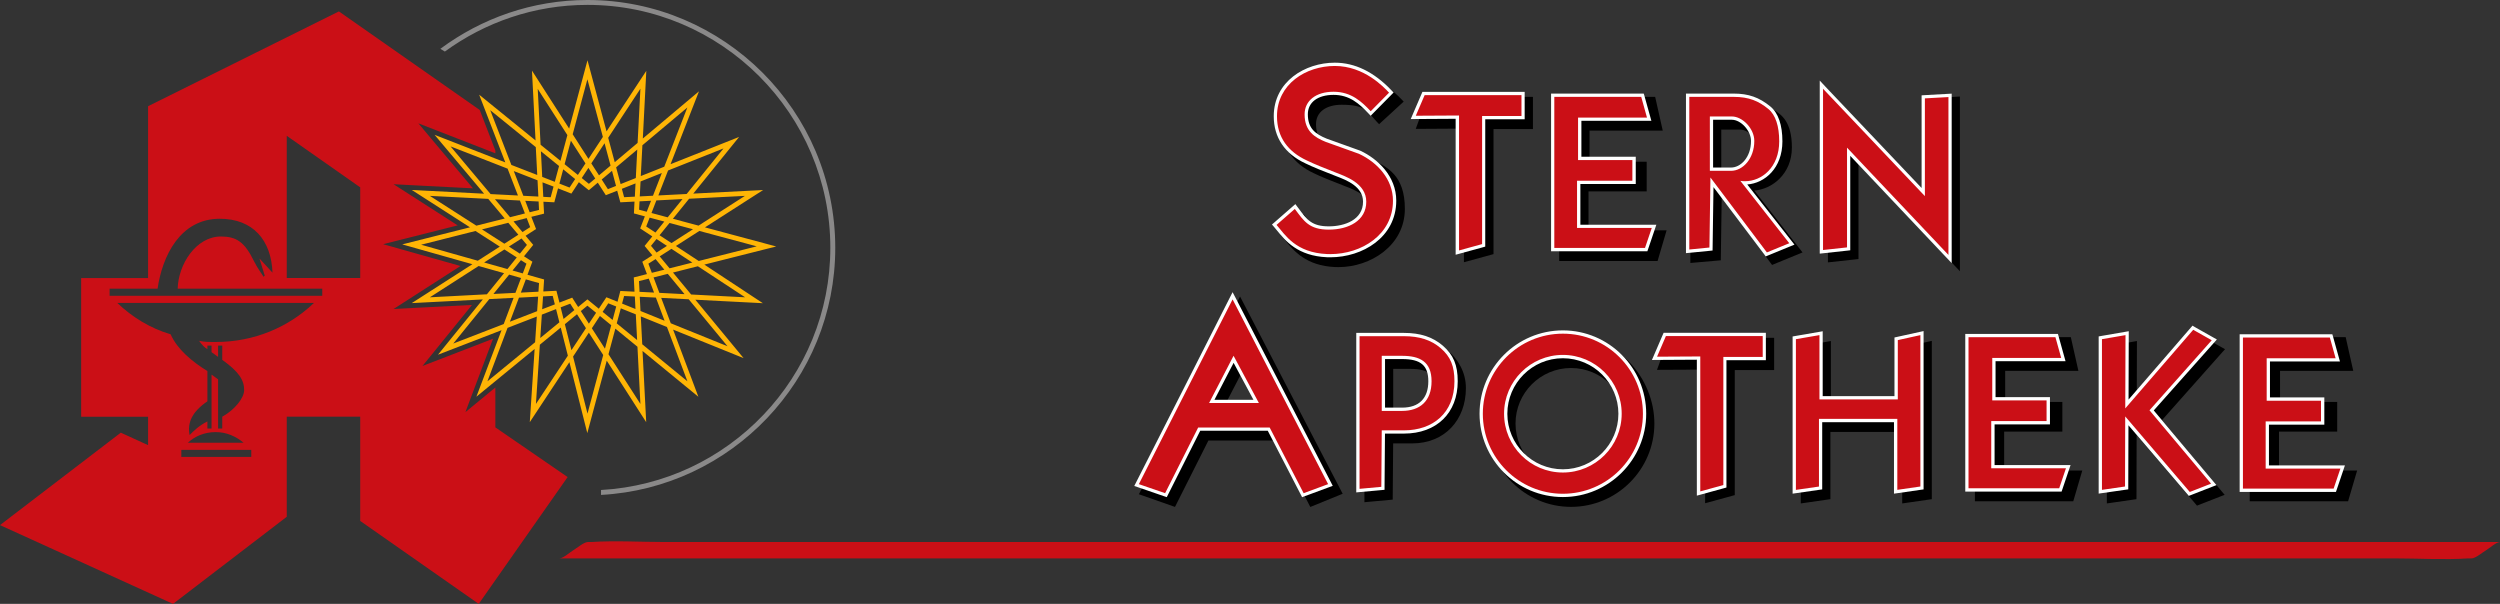 <?xml version="1.0" encoding="utf-8"?>
<!-- Generator: Adobe Illustrator 26.2.1, SVG Export Plug-In . SVG Version: 6.00 Build 0)  -->
<svg version="1.1" id="Logo_Stern_Apo_xA0_Bild_00000035516718784069395920000015460311752862822034_"
	 xmlns="http://www.w3.org/2000/svg" xmlns:xlink="http://www.w3.org/1999/xlink" x="0px" y="0px" viewBox="0 0 516.9 124.86"
	 style="enable-background:new 0 0 516.9 124.86;" xml:space="preserve">
<rect x="0" y="0" width="516.9" height="124.86" fill="#333333" stroke="none"/>
<style type="text/css">
	.st0{fill:#CB0F16;}
	.st1{fill:#FFB505;}
	.st2{fill:#8A8989;}
	.st3{fill:#FFFFFF;}
</style>
<g>
	<g>
		<path class="st0" d="M102.42,88.36v-8.24l-3.27,2.69l-2.92,2.4l1.33-3.54l4.38-11.63L90.9,74.3l-3.55,1.37l2.4-2.95l7.84-9.67
			l-12.41,0.64l-3.81,0.2l3.21-2.06L95.21,55l-12.34-3.48l-3.65-1.03l3.68-0.93l11.73-2.96l-10.05-6.45l-3.21-2.06l3.81,0.2
			l12.61,0.65l-8.73-10.39L86.5,25.5l3.7,1.44l12.22,4.76v-0.58l-3.23-8.38l0,0L70.07,2.36l-39.45,19.6v35.53H16.78v28.67h13.84
			v5.88l-5.64-2.58L0,108.57l35.77,16.29l23.52-18.01v-20.7h15.19v21.56l24.5,17.15l18.38-26.22L102.42,88.36z M51.94,94.48H37.49
			v-1.47h14.46V94.48z M38.84,91.54c1.47-1.35,3.43-2.2,5.76-2.2c2.2,0,4.16,0.86,5.76,2.2H38.84z M44.59,70.71
			c-1.47,0-2.33,0-3.43-0.24c0.61,0.86,1.23,1.47,1.72,1.72v-0.73h0.86v1.35l1.35,0.98v-2.33h0.86v2.94
			c3.43,2.45,4.53,4.17,4.53,6.25c0,1.71-2.08,4.17-4.53,5.51v2.45h-0.86V78.43l-1.35-0.98V88.6h-0.86v-1.47
			c-1.72,0.86-2.82,1.96-3.68,2.82c-0.49-2.57,0.49-4.78,3.68-6.98v-6.25c-3.19-1.96-6.25-4.53-7.6-7.6
			c-4.17-1.22-7.96-3.55-11.03-6.49h40.67C59.66,67.65,52.56,70.71,44.59,70.71z M66.64,61.16H22.66v-1.47h9.92
			c0.98-6.74,4.66-14.46,12.86-14.46c6.86,0,10.66,4.41,10.9,11.15l-2.7-2.94l1.1,3.55l-0.24,0.24c-0.61-0.98-1.23-1.72-1.96-3.18
			c-1.96-4.04-3.67-5.15-6.86-5.15c-5.15,0-8.82,5.76-8.94,10.78h29.89V61.16z M74.49,57.48H59.29v-29.4l15.19,10.66V57.48z"/>
	</g>
	<path class="st1" d="M145.63,54.71l14.86-3.75l-14.73-3.95l12.03-7.72l-14.45,0.74l9.48-11.72l-14.18,5.64l5.88-15.07l-11.61,9.76
		l0.72-13.99l-8.22,12.51l-3.94-14.7l-3.79,14.13l-7.69-11.99l0.74,14.44l-11.66-9.46l5.41,14l-14.62-5.7l10.23,12.17l-14.94-0.77
		l12.02,7.72l-14,3.53l14.5,4.1l-12.53,8.04l14.69-0.76l-9.27,11.43l13.14-5.07L98.5,82.02l12.04-9.87l-1,15.13l8.19-12.4l3.7,14.67
		l4.02-14.98l8.16,12.72l-0.76-14.72l11.55,9.47l-5.23-13.89l14.58,5.9l-9.98-12.08l13.96,0.72L145.63,54.71z M156.46,50.93
		l-11.99,3.03l-4.72-3.1l4.85-3.11L156.46,50.93z M127.68,62.39l-1.91-0.77l-0.39-0.16l-1.57,2.37l-2.36-1.93l-1.91,1.57l-1.01-1.58
		l-0.22-0.35l-2.64,1.02l-0.62-2.44l-2.71,0.14l0.16-2.48l-3.44-0.97l0.87-2.32l0.15-0.38l-1.74-1.12l1.91-2.36l-1.58-1.88
		l1.82-1.17l0.35-0.22l-0.98-2.53l2.63-0.66l-0.13-2.46l2.25,0.12l0.77-2.88l2.76,1.08l1.55-2.36l1.73,1.4l0.33,0.26l1.85-1.56
		l1.66,2.59l2.35-0.93l0.65,2.4l2.93-0.15l-0.1,2.04l-0.02,0.41l2.26,0.61l-0.97,2.49l2.51,1.65l-1.59,1.97l1.6,1.94l-2.08,1.33
		l0.96,2.55l-2.72,0.69l0.15,2.95l-2.93-0.15L127.68,62.39z M134.6,50.83l1.14-1.41l2.16,1.42l-2.15,1.38L134.6,50.83z
		 M136.37,48.64l2.06-2.54l4.85,1.3l-4.45,2.86L136.37,48.64z M135.52,48.08l-1.91-1.25l0.71-1.83l3.03,0.81L135.52,48.08z
		 M134.7,44.04l1.01-2.6l5.4-0.28l-3.06,3.78L134.7,44.04z M133.72,43.78l-1.58-0.42l0.09-1.73l2.38-0.12L133.72,43.78z
		 M132.28,40.61l0.16-3.09l4.4-1.75l-1.83,4.7L132.28,40.61z M131.26,40.66l-2.22,0.11l-0.46-1.73l2.82-1.12L131.26,40.66z
		 M128.32,38.06l-0.93-3.46l4.37-3.68l-0.3,5.89L128.32,38.06z M127.37,38.44l-1.68,0.67l-1.28-2l2.13-1.79L127.37,38.44z
		 M123.85,36.25l-1.59-2.47l2.74-4.17l1.24,4.63L123.85,36.25z M123.07,36.91l-1.31,1.1l-1.48-1.2l1.38-2.1L123.07,36.91z
		 M119.48,36.17l-2.74-2.22l1.3-4.86l3.01,4.69L119.48,36.17z M118.92,37.02l-1.16,1.76l-2.1-0.82l0.79-2.95L118.92,37.02z
		 M114.71,37.59l-2.6-1.01l-0.27-5.3l3.75,3.04L114.71,37.59z M114.45,38.58l-0.59,2.2l-1.53-0.08l-0.16-3L114.45,38.58z
		 M111.31,40.64l-3.11-0.16l-1.97-5.11l4.91,1.91L111.31,40.64z M111.36,41.66l0.09,1.74l-1.94,0.49l-0.91-2.37L111.36,41.66z
		 M108.53,44.13l-3.07,0.78l-3.12-3.72l5.16,0.27L108.53,44.13z M108.9,45.09l0.72,1.87l-1.59,1.02l-1.85-2.2L108.9,45.09z
		 M107.17,48.53l-2.89,1.86l-4.62-2.96l5.43-1.37L107.17,48.53z M107.83,49.31l1.12,1.33l-1.46,1.8l-2.27-1.46L107.83,49.31z
		 M106.85,53.23l-1.94,2.4l-4.81-1.36l4.19-2.69L106.85,53.23z M107.71,53.79l1.14,0.73l-0.76,2.01l-2.12-0.6L107.71,53.79z
		 M107.73,57.48l-1.16,3.07l-4.55,0.23l3.25-4L107.73,57.48z M108.72,57.76l2.73,0.77l-0.12,1.78l-3.64,0.19L108.72,57.76z
		 M111.26,61.33l-0.2,3.01l-5.64,2.18l1.88-4.98L111.26,61.33z M112.28,61.28l2-0.1l0.44,1.75l-2.62,1.01L112.28,61.28z
		 M114.97,63.91l0.69,2.73l-3.95,3.24l0.32-4.83L114.97,63.91z M115.92,63.55l1.98-0.76l0.85,1.33l-2.23,1.83L115.92,63.55z
		 M119.3,64.97l1.85,2.89l-3,4.54l-1.36-5.37L119.3,64.97z M120.09,64.32l1.36-1.12l1.8,1.47l-1.49,2.25L120.09,64.32z
		 M124.04,65.33l2.34,1.91l-1.3,4.85l-2.71-4.22L124.04,65.33z M124.6,64.48l1.17-1.77l1.64,0.66l-0.75,2.79L124.6,64.48z
		 M128.36,63.75l3.1,1.25l0.27,5.31l-4.21-3.45L128.36,63.75z M128.62,62.77l0.42-1.57l2.22,0.11l0.13,2.58L128.62,62.77z
		 M132.28,61.36l3.33,0.17l1.8,4.79l-4.98-2.02L132.28,61.36z M132.23,60.34l-0.11-2.22l2.02-0.51l1.09,2.88L132.23,60.34z
		 M135.13,57.36l2.94-0.74l3.47,4.2l-5.21-0.27L135.13,57.36z M134.77,56.41l-0.71-1.89l1.49-0.95l1.81,2.19L134.77,56.41z
		 M136.4,53.01l2.43-1.56l4.32,2.84l-4.71,1.19L136.4,53.01z M154.02,40.5l-9.59,6.15l-5.3-1.42l3.35-4.14L154.02,40.5z
		 M149.59,30.69l-7.62,9.42l-5.85,0.3l2.01-5.16L149.59,30.69z M142.12,22.22l-4.78,12.25l-4.85,1.93l0.33-6.37L142.12,22.22z
		 M132.41,18.34l-0.58,11.21l-4.73,3.98l-1.35-5.04L132.41,18.34z M121.45,16.39l3.2,11.92l-2.98,4.54l-3.26-5.09L121.45,16.39z
		 M111.18,18.38l6.13,9.55l-1.43,5.32l-4.11-3.33L111.18,18.38z M101.36,22.78l9.42,7.64l0.3,5.76l-5.35-2.08L101.36,22.78z
		 M93.16,30.27l11.79,4.6l2.14,5.55l-5.65-0.29L93.16,30.27z M88.88,40.5l12.07,0.62l3.41,4.06l-5.87,1.48L88.88,40.5z M87.07,50.6
		l11.24-2.84l5.03,3.23l-4.55,2.92L87.07,50.6z M88.88,61.47L98.96,55l5.26,1.48l-3.55,4.37L88.88,61.47z M93.72,71.03l7.45-9.19
		l5.02-0.26L104.15,67L93.72,71.03z M100.78,78.84l4.16-11.05l6.05-2.34l-0.35,5.31L100.78,78.84z M110.81,83.52l0.81-12.25
		l4.32-3.54l1.47,5.81L110.81,83.52z M121.47,85.52l-2.98-11.8l3.26-4.94l2.97,4.62L121.47,85.52z M132.41,83.52l-6.6-10.28
		l1.42-5.29l4.57,3.74L132.41,83.52z M142.13,78.84l-9.34-7.66l-0.3-5.76l5.41,2.19L142.13,78.84z M150.42,71.59l-11.73-4.75
		l-1.98-5.25l5.69,0.29L150.42,71.59z M139.15,56.35l5.14-1.3l9.77,6.42l-11.16-0.58L139.15,56.35z"/>
	<g>
		<path class="st2" d="M121.45,0c-11.39,0-21.89,3.78-30.4,10.09l0.93,0.57c8.29-6.04,18.46-9.65,29.48-9.65
			c27.69,0,50.22,22.53,50.22,50.22c0,26.74-21.03,48.61-47.41,50.08v1.02c26.94-1.47,48.43-23.79,48.43-51.09
			C172.69,22.98,149.7,0,121.45,0z"/>
	</g>
	<g>
		<path class="st0" d="M516.9,112.07c-3.51,0-7.03,0-10.54,0c-9.61,0-19.22,0-28.83,0c-14.17,0-28.33,0-42.5,0
			c-17.35,0-34.7,0-52.05,0c-18.93,0-37.87,0-56.8,0c-19.11,0-38.22,0-57.33,0c-17.82,0-35.64,0-53.46,0c-15.06,0-30.13,0-45.19,0
			c-10.87,0-21.74,0-32.62,0c-5.09,0-10.31-0.33-15.39,0c-0.22,0.01-0.44,0-0.66,0c-0.77,0-2.28,1.27-2.94,1.66
			c-0.67,0.39-2.13,1.72-2.91,1.72c3.51,0,7.03,0,10.54,0c9.61,0,19.22,0,28.83,0c14.17,0,28.33,0,42.5,0c17.35,0,34.7,0,52.05,0
			c18.93,0,37.87,0,56.8,0c19.11,0,38.22,0,57.33,0c17.82,0,35.64,0,53.46,0c15.06,0,30.13,0,45.19,0c10.87,0,21.74,0,32.62,0
			c5.09,0,10.31,0.33,15.39,0c0.22-0.01,0.44,0,0.66,0c0.77,0,2.28-1.27,2.94-1.66C514.66,113.4,516.12,112.07,516.9,112.07
			L516.9,112.07z"/>
	</g>
	<g>
		<g>
			<path d="M276.44,48.83c-3.51,0-4.53-1.37-6.2-3.64l-0.28-0.37l-0.44-0.59l-0.55,0.48l-3.78,3.3l-0.51,0.44l0.44,0.51
				c0.21,0.24,0.42,0.5,0.64,0.77c1.69,2.08,4.24,5.23,10.31,5.49c0.23,0.01,0.46,0.01,0.69,0.01c6.6,0,13.71-4.45,13.71-12.05
				c0-6.93-3.61-8.7-7.21-10.37l-7.26-2.1c-2.4-0.97-3.9-2.16-3.9-5.04c0-2.47,2.04-4.01,5.32-4.01c5.09,0,5.34,1.51,7.24,3.51
				l0.48,0.51l5.09-4.67l-0.45-0.47c-3.64-3.83-7.95-5.56-12.1-5.56c-6.12,0-12.62,3.88-12.62,11.07c0,4.39,2.27,7.76,6.55,9.75
				c1.39,0.7,3.93,1.71,5.99,2.5l0.48,0.19c2.04,0.78,5.44,2.1,5.44,5.23C283.51,47.5,279.7,48.83,276.44,48.83z"/>
			<path d="M291.97,70.86h-9.18h-0.68v0.68v31.56v0.74l0.74-0.07l4.5-0.41l0.61-0.06l0-0.61l0.09-11.01h3.92
				c6.75,0,11.12-4.86,11.12-11.44c0-3.34-1.66-6-3.85-7.88C297.14,70.56,295.36,70.86,291.97,70.86z M288.06,76.27h3.54
				c3.85,0,5.41,1.33,5.41,4.59c0,3.52-1.92,5.45-5.41,5.45h-3.54V76.27z"/>
			<polygon points="308.8,52.54 308.8,26.68 316.95,26.68 316.95,20.03 295.13,20.03 292.72,26.65 302.68,26.59 302.68,54.22 			"/>
			<polygon points="344.59,47.62 328.44,47.62 328.44,39.57 340.47,39.57 340.47,33.44 328.65,33.44 328.65,27.01 343.79,27.01 
				342.22,20.03 322.38,20.03 322.38,53.97 342.72,53.97 			"/>
			<path d="M362.72,39.4c3.61-0.26,7.77-3.37,7.77-8.91c0-5.38-2.22-6.83-3.72-7.75c-2.55-1.56-3.56-1.36-6.63-1.36H349.5v32.99
				l6.29-0.55l0.19-13.11l10.41,14.07l6.3-2.59L362.72,39.4z M363.73,31.16c0,3.41-2.14,5.51-4.13,5.51h-3.71v-9.88h3.87
				C361.65,26.79,363.73,29.07,363.73,31.16z"/>
			<polygon points="399.01,20.31 399.01,40.88 379.11,19.91 377.94,18.68 377.94,54.25 384.26,53.56 384.26,33.9 405.23,56.08 
				405.23,19.96 			"/>
			<path d="M256.39,61.3l-20.91,40.89l7.46,2.62l6.91-13.73h13.96l7.11,13.74l6.69-2.73L256.39,61.3z M260.84,84.68h-8.06l3.96-7.64
				L260.84,84.68z"/>
			<path d="M324.83,69.51c-9.5,0-17.23,8.56-17.23,18.06c0,9.5,7.73,17.23,17.23,17.23c9.5,0,17.23-7.73,17.23-17.23
				C342.05,78.07,334.32,69.51,324.83,69.51z M324.83,99.05c-6.33,0-11.48-5.15-11.48-11.48c0-6.33,5.15-11.48,11.48-11.48
				s11.48,5.15,11.48,11.48C336.31,93.9,331.16,99.05,324.83,99.05z"/>
			<polygon points="393.92,71.69 393.39,71.8 393.39,72.35 393.39,83.94 378.55,83.94 378.55,71.32 378.55,70.51 377.75,70.65 
				372.89,71.49 372.33,71.59 372.33,72.16 372.33,103.31 372.33,104.09 373.1,103.98 377.87,103.29 378.45,103.21 378.45,102.62 
				378.45,89.31 393.3,89.31 393.3,103.31 393.3,104.09 394.07,103.98 398.84,103.29 399.42,103.21 399.42,102.62 399.42,71.32 
				399.42,70.48 398.6,70.66 			"/>
			<polygon points="460.05,72.2 459.32,71.79 455.49,69.63 455.01,69.36 454.65,69.78 441.79,84.65 441.83,71.32 441.83,70.51 
				441.04,70.65 436.17,71.49 435.61,71.59 435.61,72.16 435.61,103.31 435.61,104.09 436.38,103.98 441.16,103.29 441.73,103.21 
				441.74,102.62 441.77,89.96 453.94,104.18 454.25,104.55 454.7,104.37 459.09,102.65 459.97,102.31 459.36,101.59 447.01,86.87 
				459.49,72.82 			"/>
			<polygon points="358.68,102.37 358.68,76.51 366.82,76.51 366.82,69.85 345,69.85 342.6,76.47 352.55,76.42 352.55,104.05 			"/>
			<polygon points="430.53,97.29 414.38,97.29 414.38,89.24 426.41,89.24 426.41,83.11 414.59,83.11 414.59,76.68 429.73,76.68 
				428.16,69.7 408.33,69.7 408.33,103.64 428.67,103.64 			"/>
			<polygon points="487.36,97.29 471.21,97.29 471.21,89.24 483.24,89.24 483.24,83.11 471.42,83.11 471.42,76.68 486.56,76.68 
				484.99,69.7 465.15,69.7 465.15,103.64 485.49,103.64 			"/>
		</g>
		<g>
			<g>
				<path class="st0" d="M274.4,52.87c-5.92-0.25-8.32-3.21-10.07-5.36l-0.87-1.04l4.31-3.77l0.49,0.66
					c1.74,2.36,2.79,3.78,6.48,3.78c3.42,0,7.41-1.42,7.41-5.43c0-3.36-3.68-4.79-5.66-5.55l-0.48-0.19c-2.05-0.8-4.58-1.8-5.97-2.5
					c-4.21-1.96-6.35-5.13-6.35-9.44c0-6.97,6.33-10.73,12.28-10.73c4.06,0,7.89,1.87,11.39,5.55l0.23,0.24l-0.16,0.31l-4.04,4.09
					l-0.24-0.25c-1.95-2.07-3.99-3.92-7.43-3.92c-3.43,0-5.65,1.7-5.65,4.34c0,3.06,1.66,4.36,4.14,5.37l6.88,2.46
					c3.53,1.64,7.26,5.12,7.26,10.03c0,7.38-6.84,11.37-13.28,11.37L274.4,52.87z"/>
				<path class="st3" d="M275.98,13.64c6.11,0,10.19,4.44,11.22,5.52L283.41,23c-1.84-1.95-4-4.03-7.68-4.03
					c-3.68,0-5.99,1.87-5.99,4.68c0,3.46,2.08,4.76,4.35,5.68l6.88,2.47c3.84,1.78,7.04,5.28,7.04,9.71
					c0,7.01-6.5,11.03-12.94,11.03c-0.22,0-0.44,0-0.66-0.01c-6.54-0.28-8.69-3.98-10.47-6.03l3.78-3.3
					c1.89,2.54,2.97,4.28,7.02,4.28s7.75-1.82,7.75-5.77c0-3.89-4.46-5.29-6.35-6.05c-1.95-0.76-4.54-1.78-5.95-2.49
					c-3.84-1.78-6.16-4.76-6.16-9.14C264.03,17.38,270.03,13.64,275.98,13.64 M275.98,12.96c-6.12,0-12.62,3.88-12.62,11.07
					c0,4.39,2.27,7.76,6.55,9.75c1.39,0.7,3.93,1.71,5.99,2.5l0.48,0.19c2.03,0.78,5.44,2.1,5.44,5.23c0,3.76-3.81,5.1-7.07,5.1
					c-3.51,0-4.53-1.37-6.2-3.64l-0.28-0.37l-0.44-0.59l-0.55,0.48l-3.78,3.3l-0.51,0.44l0.44,0.51c0.21,0.24,0.42,0.5,0.64,0.77
					c1.69,2.08,4.24,5.23,10.31,5.49c0.23,0.01,0.46,0.01,0.69,0.01c6.6,0,13.62-4.1,13.62-11.71c0-5.07-3.84-8.66-7.44-10.33
					l-6.94-2.49c-2.4-0.97-3.9-2.16-3.9-5.04c0-2.47,2.04-4.01,5.32-4.01c3.3,0,5.28,1.8,7.19,3.81l0.48,0.51l0.49-0.5l3.79-3.84
					l0.46-0.47l-0.45-0.47C284.05,14.86,280.14,12.96,275.98,12.96L275.98,12.96z"/>
			</g>
			<g>
				<path class="st0" d="M280.77,69.17h9.52c3.3,0,5.78,0.81,7.82,2.55c2.1,1.81,2.96,3.87,2.96,7.11c0,6.37-4.23,10.48-10.78,10.48
					h-4.26l-0.09,11.66l-5.17,0.48V69.17z M289.91,84.62c3.71,0,5.75-2.06,5.75-5.79c0-3.45-1.72-4.93-5.75-4.93h-3.88v10.72H289.91
					z"/>
				<path class="st3" d="M290.28,69.51c3.17,0,5.61,0.77,7.59,2.47c2.04,1.75,2.85,3.73,2.85,6.85c0,6.58-4.48,10.15-10.44,10.15
					h-4.59l-0.09,11.68l-4.5,0.41V69.51H290.28 M285.69,84.96h4.21c3.65,0,6.09-2.01,6.09-6.13c0-4.07-2.44-5.26-6.09-5.26h-4.21
					V84.96 M290.28,68.83h-9.18h-0.68v0.68v31.56v0.74l0.74-0.07l4.5-0.41l0.61-0.06l0-0.61l0.09-11.01h3.92
					c6.75,0,11.12-4.25,11.12-10.82c0-3.34-0.89-5.48-3.08-7.36C296.22,69.67,293.67,68.83,290.28,68.83L290.28,68.83z
					 M286.37,74.24h3.54c3.85,0,5.41,1.33,5.41,4.59c0,3.52-1.92,5.45-5.41,5.45h-3.54V74.24L286.37,74.24z"/>
			</g>
			<g>
				<polygon class="st0" points="301.33,24.23 292.2,24.28 294.32,19.34 314.92,19.34 314.92,24.32 306.77,24.32 306.77,50.73 
					301.33,52.23 				"/>
				<path class="st3" d="M314.58,19.67v4.31h-8.14v26.49l-4.77,1.31v-27.9l-8.94,0.05l1.83-4.26H314.58 M315.26,19h-0.68h-20.03
					h-0.45l-0.18,0.41l-1.83,4.26l-0.41,0.95l1.03-0.01l8.26-0.05v27.22v0.89l0.85-0.23l4.77-1.31l0.5-0.14v-0.52V24.66h7.47h0.68
					v-0.68v-4.31V19L315.26,19z"/>
			</g>
			<g>
				<polygon class="st0" points="351.2,74.04 342.08,74.09 344.2,69.15 364.79,69.15 364.79,74.13 356.65,74.13 356.65,100.55 
					351.2,102.04 				"/>
				<path class="st3" d="M364.46,69.49v4.31h-8.14v26.49l-4.77,1.31V73.7l-8.94,0.05l1.83-4.26H364.46 M365.13,68.81h-0.68h-20.03
					h-0.45l-0.18,0.41l-1.83,4.26l-0.41,0.95l1.03-0.01l8.26-0.05v27.22v0.89l0.85-0.23l4.77-1.31l0.5-0.14v-0.52V74.47h7.47h0.68
					V73.8v-4.31V68.81L365.13,68.81z"/>
			</g>
			<g>
				<polygon class="st0" points="321.03,51.61 321.03,19.69 339.6,19.69 340.98,24.65 326.62,24.65 326.62,32.75 337.85,32.75 
					337.85,37.71 326.41,37.71 326.41,46.79 341.99,46.79 340.36,51.61 				"/>
				<path class="st3" d="M339.34,20.03l1.19,4.28h-14.25v8.78h11.23v4.28h-11.44v9.76h15.45l-1.4,4.14h-18.75V20.03H339.34
					 M339.86,19.35h-0.51h-17.97h-0.68v0.68v31.24v0.68h0.68h18.75h0.48l0.16-0.46l1.4-4.14l0.3-0.89h-0.94h-14.77v-8.41h10.77h0.68
					v-0.68v-4.28v-0.68h-0.68h-10.56v-7.43h13.58h0.89l-0.24-0.86l-1.19-4.28L339.86,19.35L339.86,19.35z"/>
			</g>
			<g>
				<polygon class="st0" points="406.67,101.3 406.67,69.39 425.24,69.39 426.62,74.34 412.26,74.34 412.26,82.45 423.5,82.45 
					423.5,87.4 412.05,87.4 412.05,96.49 427.63,96.49 426,101.3 				"/>
				<path class="st3" d="M424.98,69.72l1.19,4.28h-14.25v8.78h11.23v4.28h-11.44v9.76h15.45l-1.4,4.14h-18.75V69.72H424.98
					 M425.5,69.05h-0.51h-17.97h-0.68v0.68v31.24v0.68h0.68h18.75h0.48l0.16-0.46l1.4-4.14l0.3-0.89h-0.94h-14.77v-8.41h10.77h0.68
					v-0.68v-4.28v-0.68h-0.68H412.6v-7.43h13.58h0.89l-0.24-0.86l-1.19-4.28L425.5,69.05L425.5,69.05z"/>
			</g>
			<g>
				<polygon class="st0" points="463.4,101.37 463.4,69.45 481.97,69.45 483.36,74.41 468.99,74.41 468.99,82.52 480.23,82.52 
					480.23,87.47 468.78,87.47 468.78,96.55 484.37,96.55 482.73,101.37 				"/>
				<path class="st3" d="M481.72,69.79l1.19,4.28h-14.25v8.78h11.23v4.28h-11.44v9.76h15.45l-1.4,4.14h-18.75V69.79H481.72
					 M482.23,69.11h-0.51h-17.97h-0.68v0.68v31.24v0.68h0.68h18.75h0.48l0.16-0.46l1.4-4.14l0.3-0.89h-0.94h-14.77v-8.41h10.77h0.68
					v-0.68v-4.28v-0.68h-0.68h-10.56v-7.43h13.58h0.89l-0.24-0.86l-1.19-4.28L482.23,69.11L482.23,69.11z"/>
			</g>
			<g>
				<path class="st0" d="M353.96,37.68l-0.2,13.8l-4.83,0.48V19.69h9.52c3.03,0,5.09,0.72,7.38,2.58c1.55,1.26,2.37,3.66,2.37,6.95
					c0,5.58-3.82,8.59-7.42,8.59c-0.07,0-0.13,0-0.2,0l9.9,12.62l-5.29,2.16L353.96,37.68z M357.91,34.98
					c2.15,0,4.47-2.24,4.47-5.85c0-2.29-2.22-4.71-4.31-4.71h-4.21v10.56H357.91z"/>
				<path class="st3" d="M358.45,20.03c3.17,0,5.14,0.85,7.17,2.5c1.5,1.22,2.25,3.57,2.25,6.69c0,5.4-3.62,8.25-7.08,8.25
					c-0.32,0-0.63-0.02-0.95-0.07l10.11,12.89l-4.63,1.9l-11.67-15.49l-0.21,14.48l-4.16,0.41V20.03H358.45 M353.53,35.32h4.39
					c2.4,0,4.8-2.49,4.8-6.19c0-2.53-2.43-5.05-4.64-5.05h-4.55V35.32 M358.45,19.35h-9.18h-0.68v0.68v31.56v0.75l0.74-0.07
					l4.16-0.41l0.6-0.06l0.01-0.6l0.18-12.51l10.49,13.91l0.31,0.42l0.48-0.2l4.63-1.9l0.83-0.34l-0.55-0.7l-9.21-11.74
					c3.61-0.26,7.27-3.36,7.27-8.91c0-3.4-0.86-5.89-2.5-7.22C363.72,20.12,361.52,19.35,358.45,19.35L358.45,19.35z M354.2,24.76
					h3.87c1.89,0,3.97,2.29,3.97,4.37c0,3.41-2.14,5.51-4.13,5.51h-3.71V24.76L354.2,24.76z"/>
			</g>
			<g>
				<polygon class="st0" points="382.23,31.38 382.23,51.46 376.59,52.07 376.59,17.5 397.66,39.71 397.66,20.02 403.2,19.71 
					403.2,53.56 				"/>
				<path class="st3" d="M376.93,18.35l21.06,22.2V20.34l4.87-0.27v32.64l-20.97-22.18v20.62l-4.96,0.54V18.35 M376.25,16.66v1.69
					v33.34v0.75l0.75-0.08l4.96-0.54l0.6-0.07v-0.61V32.23l19.8,20.94l1.17,1.23v-1.7V20.07v-0.71l-0.71,0.04l-4.87,0.27l-0.64,0.04
					v0.64v18.52l-19.9-20.97L376.25,16.66L376.25,16.66z"/>
			</g>
			<g>
				<path class="st0" d="M262.33,88.73h-14.38l-6.87,13.65l-6.08-2.1l19.85-39.13l20.23,39.12l-5.69,2.11L262.33,88.73z
					 M259.72,82.99l-4.67-8.7l-4.5,8.7H259.72z"/>
				<path class="st3" d="M254.85,61.9l19.75,38.2l-5.06,1.87l-7.02-13.57h-14.79l-6.83,13.57l-5.43-1.87L254.85,61.9 M249.99,83.33
					h10.3l-5.24-9.77L249.99,83.33 M254.85,60.41l-0.6,1.18l-19.38,38.2l-0.35,0.69l0.73,0.25l5.43,1.87l0.56,0.19l0.27-0.53
					l6.65-13.2h13.96l6.83,13.21l0.27,0.53l0.56-0.21l5.06-1.87l0.72-0.27l-0.35-0.68l-19.75-38.2L254.85,60.41L254.85,60.41z
					 M251.1,82.66l3.96-7.64l4.1,7.64H251.1L251.1,82.66z"/>
			</g>
			<g>
				<path class="st0" d="M323.14,102.43c-9.31,0-16.89-7.57-16.89-16.89s7.57-16.89,16.89-16.89s16.89,7.58,16.89,16.89
					S332.45,102.43,323.14,102.43z M323.14,73.72c-6.52,0-11.82,5.3-11.82,11.82c0,6.52,5.3,11.82,11.82,11.82
					c6.52,0,11.82-5.3,11.82-11.82C334.96,79.03,329.65,73.72,323.14,73.72z"/>
				<path class="st3" d="M323.14,68.99c9.13,0,16.55,7.43,16.55,16.55c0,9.13-7.43,16.55-16.55,16.55
					c-9.13,0-16.55-7.43-16.55-16.55C306.59,76.42,314.01,68.99,323.14,68.99 M323.14,97.7c6.7,0,12.16-5.45,12.16-12.16
					c0-6.71-5.45-12.16-12.16-12.16c-6.7,0-12.16,5.45-12.16,12.16C310.98,92.25,316.43,97.7,323.14,97.7 M323.14,68.31
					c-9.5,0-17.23,7.73-17.23,17.23c0,9.5,7.73,17.23,17.23,17.23c9.5,0,17.23-7.73,17.23-17.23
					C340.36,76.04,332.64,68.31,323.14,68.31L323.14,68.31z M323.14,97.03c-6.33,0-11.48-5.15-11.48-11.48
					c0-6.33,5.15-11.48,11.48-11.48c6.33,0,11.48,5.15,11.48,11.48C334.62,91.88,329.47,97.03,323.14,97.03L323.14,97.03z"/>
			</g>
			<g>
				<polygon class="st0" points="391.95,86.95 376.42,86.95 376.42,100.89 370.98,101.67 370.98,69.85 376.52,68.89 376.52,82.25 
					392.04,82.25 392.04,70.05 397.39,68.87 397.39,100.89 391.95,101.67 				"/>
				<path class="st3" d="M397.06,69.29v31.3l-4.77,0.69V86.61h-16.2v13.99l-4.77,0.69V70.13l4.87-0.84v13.29h16.2V70.32
					L397.06,69.29 M397.73,68.45l-0.82,0.18l-4.68,1.03l-0.53,0.12v0.54v11.59h-14.84V69.29v-0.8l-0.79,0.14l-4.87,0.84l-0.56,0.1
					v0.57v31.15v0.78l0.77-0.11l4.77-0.69l0.58-0.08v-0.58V87.29h14.84v14v0.78l0.77-0.11l4.77-0.69l0.58-0.08v-0.58v-31.3V68.45
					L397.73,68.45z"/>
			</g>
			<g>
				<polygon class="st0" points="439.75,87.02 439.71,100.89 434.26,101.67 434.26,69.85 439.81,68.89 439.76,83.53 453.39,67.76 
					457.83,70.26 444.87,84.84 457.72,100.14 452.66,102.12 				"/>
				<path class="st3" d="M453.47,68.19l3.83,2.16l-12.87,14.48L457.16,100l-4.4,1.72L439.41,86.1l-0.04,14.49l-4.77,0.69V70.13
					l4.87-0.84l-0.05,15.15L453.47,68.19 M453.32,67.33l-0.36,0.42L440.1,82.62l0.04-13.33l0-0.81l-0.79,0.14l-4.87,0.84l-0.56,0.1
					v0.57v31.15v0.78l0.77-0.11l4.77-0.69l0.58-0.08l0-0.58l0.04-12.67l12.16,14.23l0.31,0.37l0.45-0.17l4.4-1.72l0.88-0.34
					l-0.61-0.72l-12.36-14.72l12.49-14.04l0.56-0.63l-0.73-0.41l-3.83-2.16L453.32,67.33L453.32,67.33z"/>
			</g>
		</g>
	</g>
</g>
</svg>

